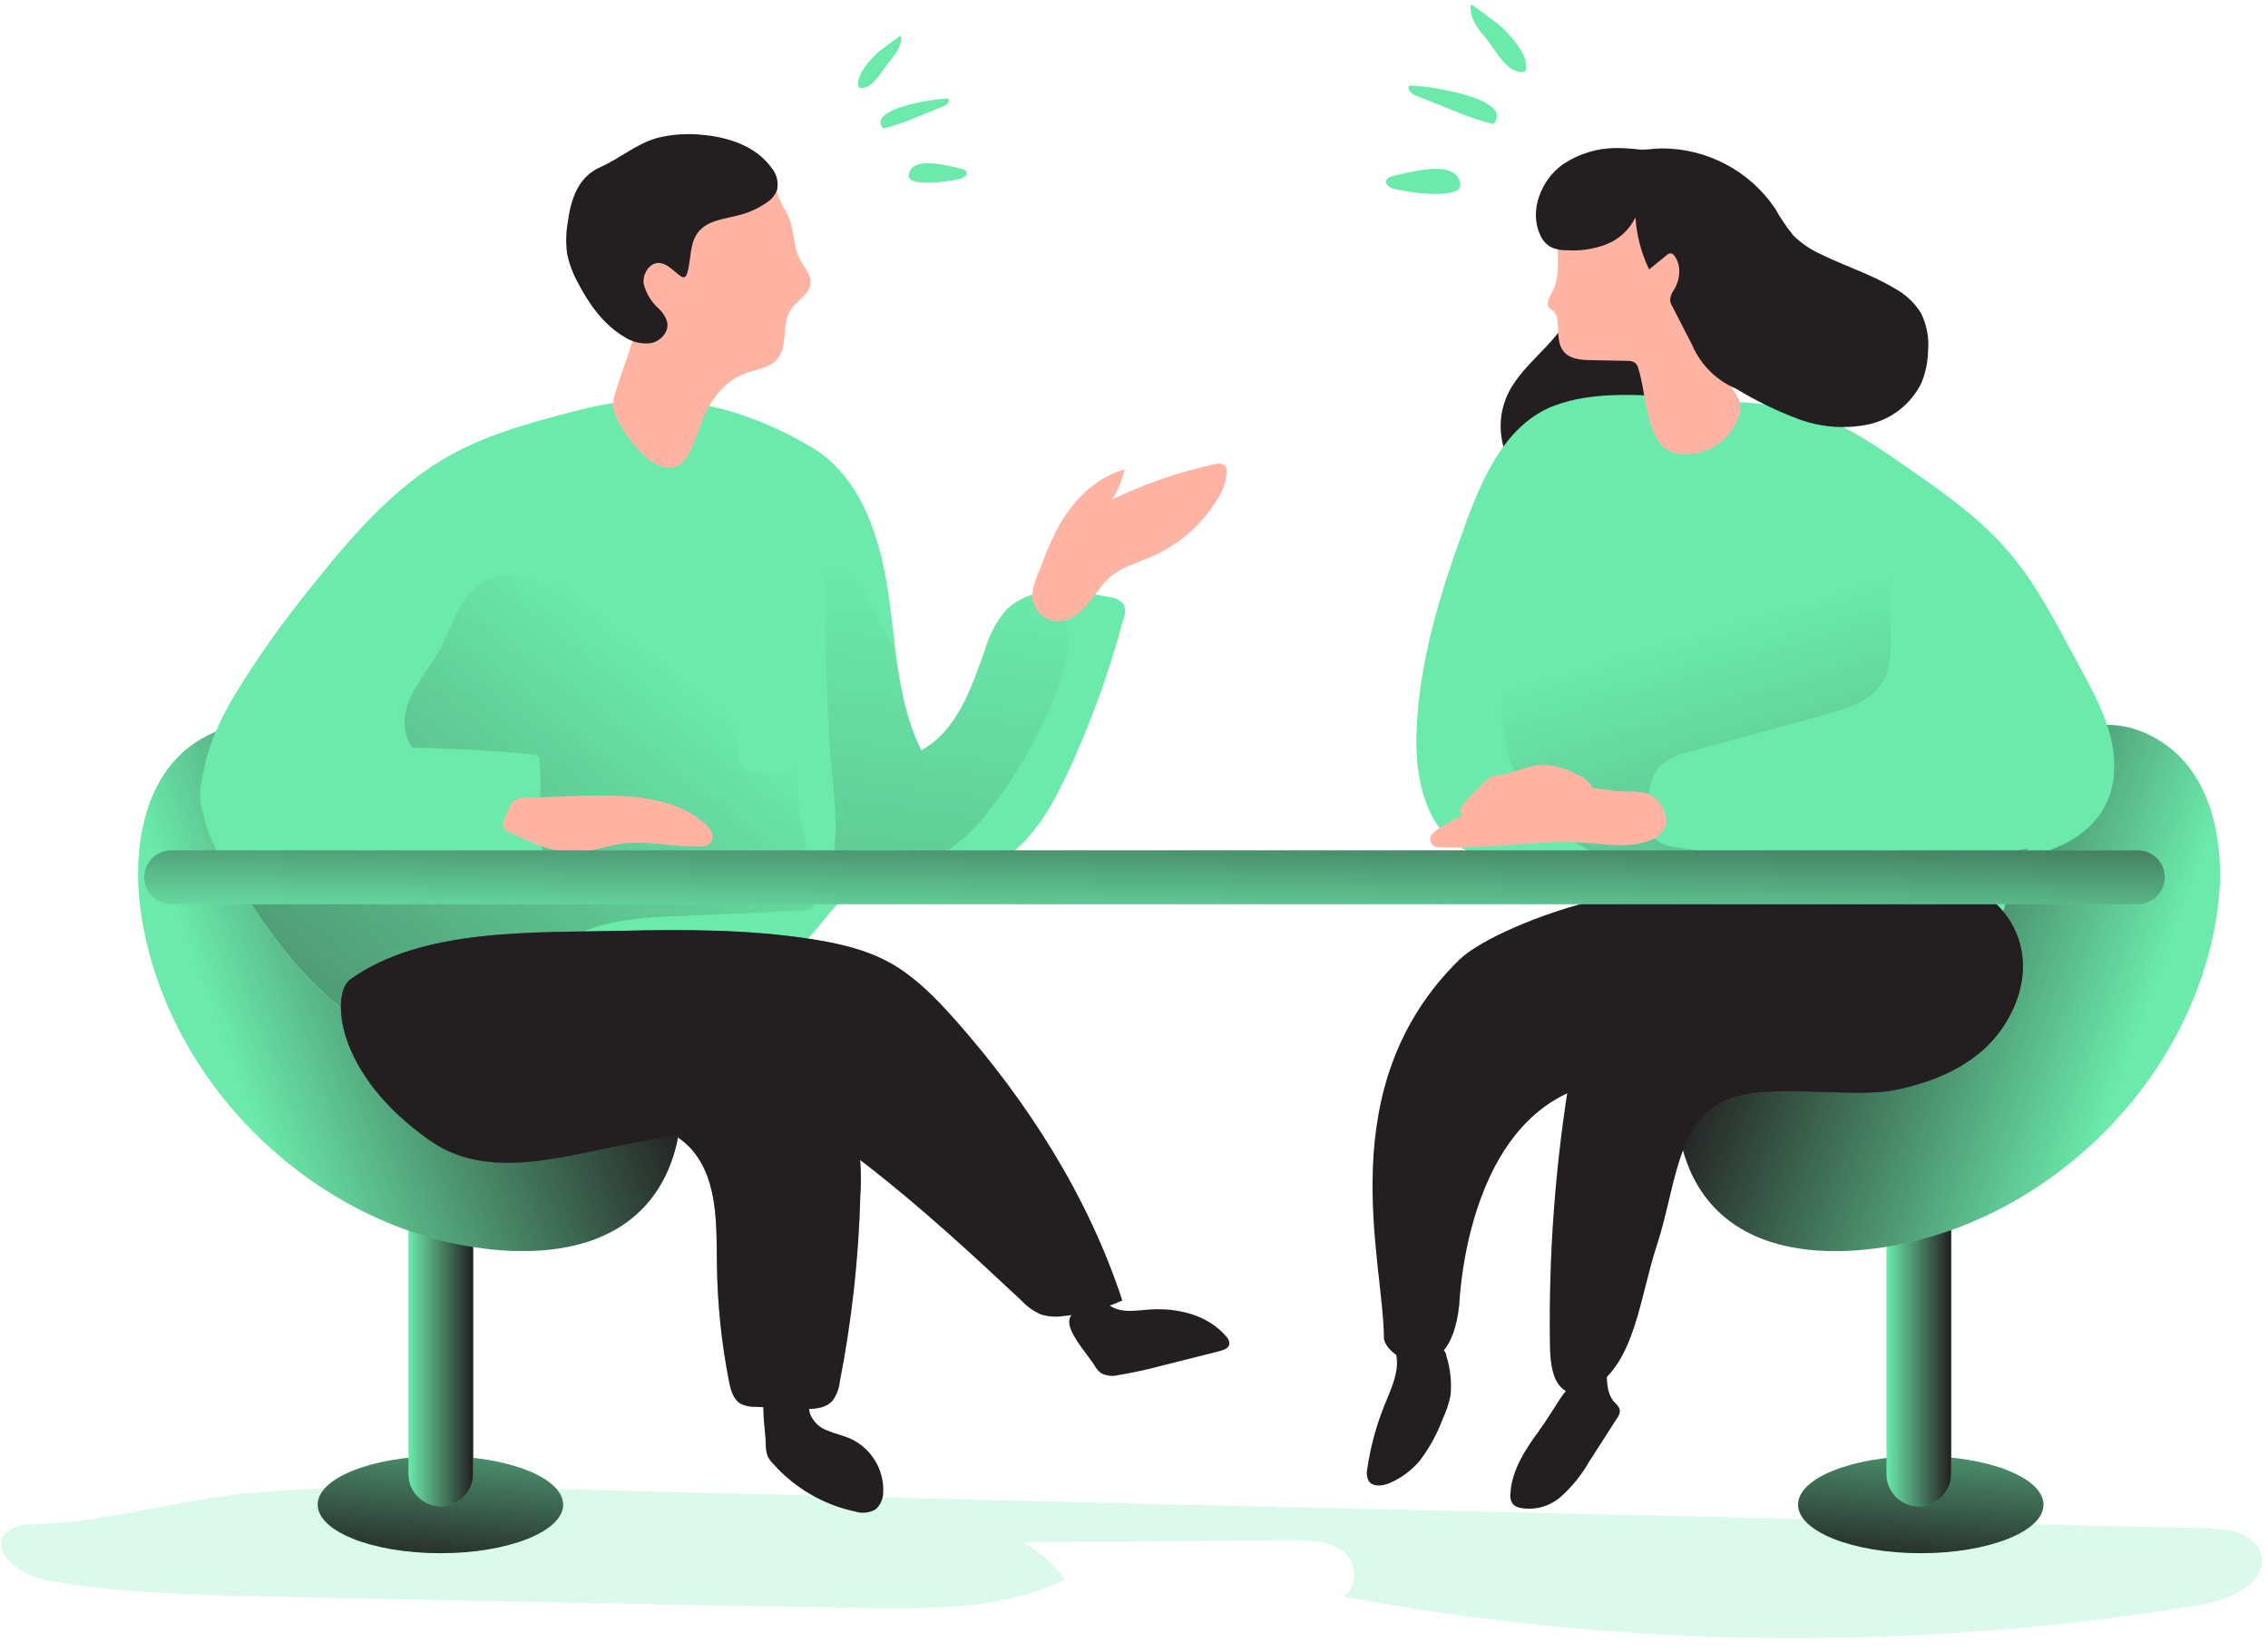 <svg width="151" height="110" viewBox="0 0 151 110" fill="none" xmlns="http://www.w3.org/2000/svg">
<path opacity="0.24" d="M1.709 101.497C1.226 101.545 0.77 101.736 0.402 102.046C-0.755 103.247 1.306 104.874 2.937 105.175C7.693 106.062 12.555 106.173 17.395 106.284C30.764 106.576 44.132 106.833 57.5 107.055C62.056 107.13 66.804 107.157 70.899 105.171C70.172 104.107 69.184 103.243 68.027 102.671L86.054 102.556C87.246 102.556 88.54 102.578 89.458 103.327C90.375 104.076 90.464 105.849 89.356 106.279C108.287 109.807 127.687 109.989 146.676 106.815C148.604 106.492 151.13 105.229 150.501 103.367C150.053 102.042 148.32 101.78 146.919 101.749C108.703 100.849 70.478 100.056 32.266 99.001C27.102 98.846 21.939 98.975 16.793 99.387C11.864 99.812 6.594 101.497 1.705 101.497H1.709Z" fill="#6BEAAB"/>
<path d="M97.151 63.908C88.535 72.352 92.116 83.907 92.138 89.044C92.138 90.379 96.509 92.874 97.151 86.895C97.191 86.549 97.692 71.182 109.358 71.935C113.764 72.219 119.313 66.461 115.825 60.952C113.166 56.75 99.833 61.293 97.151 63.908Z" fill="#231F20"/>
<path d="M97.151 63.908C88.535 72.352 92.116 83.907 92.138 89.044C92.138 90.379 96.509 92.874 97.151 86.895C97.191 86.549 97.692 71.182 109.358 71.935C113.764 72.219 119.313 66.461 115.825 60.952C113.166 56.75 99.833 61.293 97.151 63.908Z" fill="url(#paint0_linear_7496_3716)"/>
<path d="M92.928 90.086C93.194 91.083 92.764 92.12 92.378 93.073C91.718 94.589 91.261 96.185 91.026 97.82C90.969 98.082 90.999 98.352 91.119 98.591C91.394 99.026 92.055 98.942 92.529 98.738C93.304 98.405 93.987 97.891 94.532 97.244C95.166 96.406 95.676 95.484 96.039 94.5C96.287 93.986 96.469 93.441 96.58 92.878C96.655 92 96.562 91.118 96.301 90.281C96.283 90.112 96.199 89.957 96.075 89.846C95.955 89.784 95.822 89.758 95.689 89.771C95.051 89.771 94.43 90.072 93.787 90.072L92.928 90.086Z" fill="#231F20"/>
<path d="M127.882 103.41C132.393 103.41 136.051 101.963 136.051 100.178C136.051 98.394 132.393 96.947 127.882 96.947C123.37 96.947 119.713 98.394 119.713 100.178C119.713 101.963 123.37 103.41 127.882 103.41Z" fill="#6BEAAB"/>
<path d="M127.882 103.41C132.393 103.41 136.051 101.963 136.051 100.178C136.051 98.394 132.393 96.947 127.882 96.947C123.37 96.947 119.713 98.394 119.713 100.178C119.713 101.963 123.37 103.41 127.882 103.41Z" fill="url(#paint1_linear_7496_3716)"/>
<path d="M125.581 76.062H129.907V98.145C129.907 99.337 128.941 100.299 127.753 100.299C126.561 100.299 125.599 99.333 125.599 98.145V76.062H125.585H125.581Z" fill="#6BEAAB"/>
<path d="M125.581 76.062H129.907V98.145C129.907 99.337 128.941 100.299 127.753 100.299C126.561 100.299 125.599 99.333 125.599 98.145V76.062H125.585H125.581Z" fill="url(#paint2_linear_7496_3716)"/>
<path d="M144.024 49.468C147.495 51.804 148.222 56.675 147.605 60.819C145.908 72.286 135.811 81.971 124.278 83.185C120.887 83.54 117.173 83.128 114.637 80.872C111.8 78.363 111.082 74.046 112.093 70.389C113.104 66.732 115.564 63.652 118.263 60.997C121.986 57.344 126.268 54.304 130.944 51.99C135.009 49.96 139.41 46.365 144.024 49.464V49.468Z" fill="#6BEAAB"/>
<path d="M144.024 49.468C147.495 51.804 148.222 56.675 147.605 60.819C145.908 72.286 135.811 81.971 124.278 83.185C120.887 83.54 117.173 83.128 114.637 80.872C111.8 78.363 111.082 74.046 112.093 70.389C113.104 66.732 115.564 63.652 118.263 60.997C121.986 57.344 126.268 54.304 130.944 51.99C135.009 49.96 139.41 46.365 144.024 49.464V49.468Z" fill="url(#paint3_linear_7496_3716)"/>
<path d="M100.458 26.096C99.7 27.581 99.731 29.34 100.534 30.799C100.915 31.543 101.575 32.111 102.373 32.372C103.087 32.51 103.822 32.47 104.514 32.248C105.977 31.898 107.408 31.437 108.8 30.874C109.616 30.542 110.489 30.103 110.843 29.301C111.131 28.645 111.007 27.891 110.843 27.191C110.48 25.515 109.966 23.831 108.915 22.466C108.286 21.619 107.439 20.963 106.469 20.56C105.294 20.094 104.953 20.174 104.403 21.158C103.392 23.042 101.451 24.199 100.458 26.091V26.096Z" fill="#231F20"/>
<path d="M103.459 27.017C100.321 28.218 98.752 31.645 97.595 34.818C95.92 39.379 94.426 44.091 94.306 48.949C94.235 51.706 94.825 54.831 97.134 56.342C98.81 57.432 100.946 57.397 102.941 57.313L110.086 57.051C110.525 56.949 110.963 57.224 111.065 57.663C111.074 57.703 111.079 57.743 111.083 57.783C111.376 58.682 115.227 59.201 115.524 60.096C115.728 60.721 112.399 61.758 112.905 62.175C113.41 62.592 114.19 62.698 114.886 62.756C119.943 63.137 125.032 63.026 130.067 62.428C131.091 62.304 132.199 62.117 132.908 61.373C133.901 60.318 133.679 58.651 133.409 57.229C136.148 57.038 139.114 55.921 140.262 53.43C140.953 51.945 140.869 50.199 140.403 48.63C139.938 47.061 139.114 45.611 138.342 44.171C136.933 41.578 135.603 38.905 133.675 36.671C131.747 34.437 129.371 32.788 126.986 31.126C125.107 29.819 123.206 28.498 121.06 27.709C118.082 26.623 114.992 26.835 111.903 26.512C109.248 26.237 105.95 26.055 103.45 27.022L103.459 27.017Z" fill="#6BEAAB"/>
<path d="M135.027 56.483C131.229 57.285 127.315 57.254 123.436 57.184C119.416 57.13 115.378 57.073 111.425 56.381C110.937 56.35 110.481 56.138 110.139 55.787C109.966 55.499 109.869 55.171 109.856 54.834C109.7 53.496 109.607 51.967 110.547 51C111.11 50.42 111.93 50.185 112.71 49.976L121.579 47.561C122.944 47.175 124.425 46.745 125.227 45.575C126.77 43.337 124.935 39.835 126.65 37.734C125.63 36.537 124.128 35.868 122.559 35.908C120.937 35.877 119.341 36.294 117.772 36.737L105.224 40.163C104.178 40.447 103.101 40.748 102.245 41.413C101.203 42.22 100.61 43.478 100.29 44.755C98.912 50.335 102.32 55.982 107.901 57.361C108.282 57.454 108.663 57.525 109.053 57.578C109.949 57.689 110.981 57.746 111.531 58.451C111.899 58.912 111.961 59.537 112.231 60.06C112.972 61.47 114.873 61.669 116.473 61.687L126.114 61.793C128.325 61.815 130.741 61.793 132.487 60.437C133.928 59.36 134.358 58.15 135.023 56.479L135.027 56.483Z" fill="url(#paint4_linear_7496_3716)"/>
<path d="M103.335 19.456C103.157 19.775 102.909 20.17 103.122 20.467C103.211 20.591 103.361 20.657 103.463 20.759C103.605 20.928 103.685 21.136 103.694 21.358C103.774 22.085 103.658 22.9 104.15 23.454C104.58 23.92 105.289 23.968 105.919 23.977L108.343 24.026C108.525 24.013 108.702 24.053 108.858 24.15C108.977 24.261 109.057 24.407 109.088 24.567C109.545 26.065 109.518 27.723 110.263 29.101C110.427 29.447 110.679 29.739 110.99 29.957C111.229 30.094 111.49 30.183 111.761 30.218C113.529 30.444 115.214 29.389 115.781 27.696C115.861 27.466 115.887 27.217 115.865 26.974C115.794 26.628 115.648 26.3 115.435 26.016C114.637 24.89 114.061 23.627 113.733 22.289C113.609 21.482 113.529 20.666 113.494 19.851C113.401 18.862 113.197 17.887 112.896 16.939C112.78 16.513 112.59 16.11 112.337 15.751C112.093 15.458 111.818 15.201 111.508 14.979C110.422 14.129 109.283 13.255 107.94 12.941C106.894 12.741 105.821 12.741 104.78 12.941C104.372 12.954 103.986 13.114 103.689 13.393C103.339 13.809 103.485 14.372 103.601 14.847C103.698 15.259 103.738 15.689 103.707 16.11C103.689 17.222 103.884 18.437 103.33 19.447L103.335 19.456Z" fill="#FFB4A3"/>
<path d="M104.079 10.919C102.617 11.956 101.788 14.004 102.537 15.627C102.665 15.937 102.882 16.207 103.157 16.398C103.499 16.579 103.88 16.672 104.265 16.659C105.174 16.726 106.083 16.593 106.934 16.274C107.789 15.941 108.489 15.299 108.884 14.47C108.964 15.675 109.274 16.854 109.797 17.94L110.954 16.996C111.029 16.916 111.136 16.872 111.242 16.867C111.34 16.885 111.428 16.947 111.481 17.032C111.96 17.665 111.867 18.592 111.464 19.279C111.308 19.478 111.215 19.718 111.189 19.97C111.207 20.121 111.26 20.272 111.34 20.4L112.66 22.966C113.223 24.283 114.278 25.333 115.599 25.887C116.929 26.699 118.334 27.381 119.797 27.922C121.268 28.458 122.859 28.573 124.393 28.259C125.94 27.922 127.247 26.894 127.939 25.466C128.209 24.788 128.36 24.061 128.369 23.33C128.444 22.461 128.271 21.593 127.881 20.817C127.447 20.139 126.849 19.58 126.139 19.199C124.597 18.264 122.859 17.732 121.246 16.934C120.559 16.628 119.93 16.198 119.393 15.671C118.932 15.099 118.516 14.487 118.161 13.845C116.455 11.354 113.627 9.869 110.608 9.882C110.138 9.882 109.664 9.984 109.203 9.957C108.676 9.895 108.148 9.86 107.616 9.855C106.357 9.855 105.13 10.228 104.079 10.924V10.919Z" fill="#231F20"/>
<path d="M97.937 0.285C97.773 1.088 98.322 1.828 98.863 2.466C99.404 3.104 100.064 4.359 100.791 4.665C101.66 5.05 101.722 4.594 101.527 3.938C101.301 3.166 100.534 2.36 99.984 1.806C99.812 1.637 97.946 0.263 97.937 0.285Z" fill="#6BEAAB"/>
<path d="M93.814 5.71C93.65 5.994 94.031 6.282 94.341 6.397C95.995 7.013 97.719 7.864 99.434 8.263C100.946 6.53 94.714 5.63 93.809 5.71H93.814Z" fill="#6BEAAB"/>
<path d="M92.803 11.703C92.582 11.748 92.316 11.841 92.281 12.067C92.245 12.293 92.515 12.483 92.75 12.554C93.553 12.807 97.293 13.325 97.223 12.31C97.09 10.476 93.686 11.521 92.803 11.703Z" fill="#6BEAAB"/>
<path d="M116.26 58.883C114.42 59.654 107.82 63.51 106.584 65.256C105.427 66.896 104.966 69.042 104.611 71.129C103.565 77.242 103.091 83.438 103.197 89.639C103.215 90.765 103.37 92.112 104.243 92.604C104.824 92.932 105.524 92.737 106.096 92.383C108.866 90.672 109.181 86.324 110.307 82.911C111.574 79.055 111.597 74.702 114.903 73.235C117.603 72.034 123.28 73.151 126.135 72.574C128.989 71.998 131.972 70.753 133.612 67.969C136.493 63.076 133.081 58.608 128.852 58.519C122.979 58.4 121.805 56.6 116.264 58.874L116.26 58.883Z" fill="#231F20"/>
<path d="M116.26 58.883C114.42 59.654 107.82 63.51 106.584 65.256C105.427 66.896 104.966 69.042 104.611 71.129C103.565 77.242 103.091 83.438 103.197 89.639C103.215 90.765 103.37 92.112 104.243 92.604C104.824 92.932 105.524 92.737 106.096 92.383C108.866 90.672 109.181 86.324 110.307 82.911C111.574 79.055 111.597 74.702 114.903 73.235C117.603 72.034 123.28 73.151 126.135 72.574C128.989 71.998 131.972 70.753 133.612 67.969C136.493 63.076 133.081 58.608 128.852 58.519C122.979 58.4 121.805 56.6 116.264 58.874L116.26 58.883Z" fill="url(#paint5_linear_7496_3716)"/>
<path d="M101.331 52.425C100.237 52.73 99.186 53.187 98.211 53.772C97.44 54.202 96.669 54.645 95.897 55.097C95.667 55.208 95.472 55.372 95.317 55.581C95.17 55.798 95.193 56.086 95.374 56.276C95.512 56.369 95.68 56.418 95.849 56.409C99.067 56.573 102.284 55.891 105.489 56.108C106.899 56.205 108.352 56.471 109.687 56.01C110.254 55.869 110.715 55.452 110.919 54.902C111.078 54.269 110.533 53.307 109.988 52.974C109.35 52.589 108.135 52.744 107.391 52.646C105.387 52.394 103.322 51.95 101.323 52.425H101.331Z" fill="#FFB4A3"/>
<path d="M102.684 50.916C103.469 50.943 104.24 51.151 104.927 51.528C105.379 51.688 105.765 52.002 106.009 52.415C106.11 52.623 106.102 52.862 105.986 53.062C105.88 53.195 105.734 53.292 105.57 53.341C105.042 53.47 104.493 53.496 103.952 53.421C102.21 53.315 100.464 53.518 98.788 54.015C98.385 54.17 97.959 54.25 97.525 54.245C97.427 54.245 97.33 54.205 97.268 54.135C97.228 54.064 97.219 53.979 97.246 53.904C97.321 53.66 97.463 53.439 97.653 53.266C98.039 52.862 98.425 52.472 98.81 52.091C99.067 51.79 99.44 51.612 99.834 51.608C100.818 51.488 101.714 50.943 102.68 50.912L102.684 50.916Z" fill="#FFB4A3"/>
<path d="M102.488 95.233C101.553 96.496 100.64 97.888 100.56 99.457C100.529 99.683 100.578 99.909 100.693 100.1C100.821 100.25 100.999 100.352 101.189 100.388C102.182 100.583 103.206 100.295 103.96 99.616C104.695 98.947 105.32 98.167 105.812 97.303L107.665 94.417C107.776 94.28 107.838 94.111 107.847 93.934C107.847 93.695 107.63 93.517 107.461 93.331C106.912 92.671 106.987 91.758 106.974 90.969C104.443 91.332 103.902 93.344 102.479 95.228L102.488 95.233Z" fill="#231F20"/>
<path d="M46.148 76.641C47.832 78.693 47.69 81.623 47.735 84.282C47.77 86.871 48.041 89.455 48.541 91.995C48.652 92.553 48.821 93.174 49.313 93.462C49.618 93.608 49.951 93.679 50.288 93.666L53.302 93.799C54.073 93.834 54.942 93.821 55.438 93.245C55.695 92.89 55.855 92.478 55.904 92.044C56.706 87.948 57.167 83.795 57.278 79.624C57.389 77.984 57.26 76.335 56.892 74.731C56.462 73.144 55.571 71.646 54.193 70.746C52.672 69.78 50.78 69.682 48.985 69.629C47.057 69.571 45.089 69.536 43.267 70.156C41.764 70.671 38.919 72.302 41.002 73.769C42.677 74.966 44.725 74.908 46.148 76.641Z" fill="#231F20"/>
<path d="M46.148 76.641C47.832 78.693 47.69 81.623 47.735 84.282C47.77 86.871 48.041 89.455 48.541 91.995C48.652 92.553 48.821 93.174 49.313 93.462C49.618 93.608 49.951 93.679 50.288 93.666L53.302 93.799C54.073 93.834 54.942 93.821 55.438 93.245C55.695 92.89 55.855 92.478 55.904 92.044C56.706 87.948 57.167 83.795 57.278 79.624C57.389 77.984 57.26 76.335 56.892 74.731C56.462 73.144 55.571 71.646 54.193 70.746C52.672 69.78 50.78 69.682 48.985 69.629C47.057 69.571 45.089 69.536 43.267 70.156C41.764 70.671 38.919 72.302 41.002 73.769C42.677 74.966 44.725 74.908 46.148 76.641Z" fill="url(#paint6_linear_7496_3716)"/>
<path d="M50.984 96.118C50.971 96.402 51.011 96.686 51.108 96.952C51.206 97.147 51.339 97.329 51.494 97.479C52.921 99.075 54.813 100.179 56.91 100.631C57.371 100.781 57.872 100.733 58.293 100.498C58.621 100.205 58.807 99.784 58.803 99.341C58.865 97.834 58.014 96.442 56.653 95.799C56.148 95.573 55.598 95.462 55.088 95.245C54.556 95.059 54.135 94.647 53.931 94.124C53.736 93.481 54.025 92.639 53.502 92.213C52.761 91.615 51.427 91.695 51.028 92.559C50.603 93.468 50.962 95.117 50.984 96.114V96.118Z" fill="#231F20"/>
<path d="M29.322 103.41C33.834 103.41 37.491 101.963 37.491 100.178C37.491 98.394 33.834 96.947 29.322 96.947C24.811 96.947 21.153 98.394 21.153 100.178C21.153 101.963 24.811 103.41 29.322 103.41Z" fill="#6BEAAB"/>
<path d="M29.322 103.41C33.834 103.41 37.491 101.963 37.491 100.178C37.491 98.394 33.834 96.947 29.322 96.947C24.811 96.947 21.153 98.394 21.153 100.178C21.153 101.963 24.811 103.41 29.322 103.41Z" fill="url(#paint7_linear_7496_3716)"/>
<path d="M29.349 76.061C30.537 76.061 31.504 77.027 31.504 78.215V98.138C31.504 99.331 30.537 100.293 29.349 100.293C28.162 100.293 27.195 99.326 27.195 98.138V78.215C27.195 77.022 28.162 76.061 29.349 76.061Z" fill="#6BEAAB"/>
<path d="M29.349 76.061C30.537 76.061 31.504 77.027 31.504 78.215V98.138C31.504 99.331 30.537 100.293 29.349 100.293C28.162 100.293 27.195 99.326 27.195 98.138V78.215C27.195 77.022 28.162 76.061 29.349 76.061Z" fill="url(#paint8_linear_7496_3716)"/>
<path d="M12.971 49.466C9.501 51.802 8.774 56.673 9.39 60.817C11.088 72.284 21.185 81.969 32.718 83.183C36.108 83.538 39.823 83.126 42.358 80.87C45.195 78.361 45.913 74.044 44.907 70.387C43.901 66.73 41.436 63.65 38.737 60.995C35.014 57.342 30.736 54.302 26.06 51.988C21.991 49.958 17.59 46.363 12.971 49.462V49.466Z" fill="#6BEAAB"/>
<path d="M12.971 49.466C9.501 51.802 8.774 56.673 9.39 60.817C11.088 72.284 21.185 81.969 32.718 83.183C36.108 83.538 39.823 83.126 42.358 80.87C45.195 78.361 45.913 74.044 44.907 70.387C43.901 66.73 41.436 63.65 38.737 60.995C35.014 57.342 30.736 54.302 26.06 51.988C21.991 49.958 17.59 46.363 12.971 49.462V49.466Z" fill="url(#paint9_linear_7496_3716)"/>
<path d="M74.799 41.196C73.85 44.773 72.583 48.257 71.013 51.608C69.812 54.135 68.257 56.758 65.659 57.778C62.676 58.935 58.94 57.712 56.404 59.626C55.575 60.238 54.99 61.133 54.312 61.909C50.944 65.876 45.589 67.432 40.541 68.646C35.63 69.83 30.315 70.862 25.67 68.872C24.757 68.478 23.893 67.981 23.095 67.392C20.44 65.464 18.401 62.716 16.539 59.945C16.335 59.64 16.131 59.347 15.928 59.041C14.921 57.525 13.875 55.956 13.543 54.183C13.02 51.484 14.181 48.727 15.582 46.342C17.124 43.812 18.835 41.391 20.706 39.095C23.369 35.745 26.228 32.402 29.96 30.31C32.66 28.817 35.674 28.041 38.661 27.274C44.166 25.869 49.073 26.866 54.002 29.761C57.193 31.618 58.527 35.523 59.09 39.157C59.312 40.562 59.449 41.976 59.627 43.399C59.919 45.669 60.327 47.898 61.338 49.955C63.722 48.665 64.675 45.81 65.579 43.262C65.85 42.282 66.333 41.378 66.993 40.607C67.277 40.328 67.6 40.088 67.955 39.907C69.626 39.016 71.891 39.348 73.859 39.756C74.24 39.778 74.595 39.964 74.825 40.266C74.936 40.567 74.927 40.899 74.803 41.196H74.799Z" fill="#6BEAAB"/>
<path d="M70.641 45.203C69.542 48.345 67.938 51.288 65.881 53.912C65.136 54.954 64.215 55.849 63.155 56.567C61.537 57.6 59.583 57.893 57.681 58.185C55.642 58.478 55.412 57.844 55.576 56.182C55.797 54.028 55.358 51.683 55.234 49.511C54.982 44.932 54.813 40.358 54.88 35.762C56.764 38.093 58.355 40.655 59.609 43.377C59.902 45.646 60.309 47.876 61.32 49.932C63.705 48.642 64.658 45.788 65.562 43.239C65.832 42.26 66.315 41.355 66.976 40.584C67.26 40.305 67.583 40.066 67.938 39.884C68.7 39.702 69.498 39.866 70.127 40.331C71.506 41.4 71.213 43.554 70.641 45.203Z" fill="url(#paint10_linear_7496_3716)"/>
<path d="M54.086 60.414C53.865 60.574 53.59 60.654 53.315 60.632L45.461 60.973C43.001 61.075 40.448 61.203 38.258 62.276C37.607 62.591 36.995 63.003 36.33 63.269C35.515 63.553 34.686 63.796 33.848 63.991C32.328 64.426 26.796 66.797 25.254 67.152C24.549 67.316 23.822 67.386 23.099 67.369C20.445 65.441 18.406 62.693 16.544 59.922C17.701 59.453 18.858 59.005 19.044 58.965C20.608 58.757 22.186 58.69 23.764 58.761C26.326 58.788 28.901 58.828 31.477 58.863C32.243 58.921 33.015 58.832 33.746 58.61C34.566 58.229 35.293 57.671 35.874 56.975C36.011 56.846 36.157 56.669 36.117 56.492C36.069 56.359 35.971 56.248 35.847 56.181C35.235 55.818 34.726 55.313 34.353 54.705C34.114 54.218 34.243 53.593 33.923 53.163C33.502 52.627 32.177 52.285 31.565 52.006L28.839 50.703C28.378 50.504 27.948 50.229 27.576 49.887C26.747 49.005 26.805 47.574 27.31 46.466C27.816 45.358 28.609 44.44 29.212 43.381C29.721 42.463 30.063 41.453 30.573 40.548C31.082 39.644 31.809 38.78 32.806 38.447C33.906 38.062 35.089 38.407 36.202 38.74C40.115 39.897 44.047 41.054 47.961 42.233C49.619 42.716 51.467 43.367 52.234 44.932C52.619 45.725 52.655 46.643 52.703 47.534C52.863 51.492 53.373 55.423 54.224 59.293C54.321 59.674 54.383 60.126 54.1 60.406L54.086 60.414Z" fill="url(#paint11_linear_7496_3716)"/>
<path d="M53.262 17.288C53.537 17.811 54.034 18.294 53.958 18.883C53.892 19.619 53.054 20 52.651 20.621C52.013 21.592 52.496 23.05 51.738 23.927C51.215 24.526 50.328 24.592 49.588 24.867C48.201 25.386 47.252 26.702 46.729 28.09C46.516 28.661 46.308 29.229 46.073 29.791C44.429 33.732 40.617 27.939 40.794 26.871C40.971 25.802 41.951 23.436 42.186 22.394C42.572 20.772 42.35 19.078 42.434 17.416C42.509 15.976 42.797 14.553 43.298 13.197C43.56 12.381 44.008 11.636 44.615 11.029C45.55 10.187 46.889 9.952 48.147 9.983C49.092 10.005 50.102 10.196 50.763 10.87C51.17 11.362 51.472 11.933 51.64 12.55C51.778 12.984 51.955 13.409 52.168 13.813C52.389 14.145 52.558 14.513 52.669 14.894C52.877 15.697 52.89 16.539 53.262 17.288Z" fill="#FFB4A3"/>
<path d="M46.715 8.973C48.47 9.119 50.309 9.722 51.342 11.14C51.715 11.561 51.856 12.137 51.728 12.683C51.577 13.028 51.325 13.321 51.001 13.516C50.5 13.862 49.942 14.123 49.352 14.287C48.328 14.575 47.114 14.633 46.471 15.475C45.89 16.229 46.032 17.292 45.748 18.197C45.713 18.316 45.647 18.449 45.523 18.462C45.452 18.462 45.381 18.436 45.327 18.392C44.831 18.055 44.406 17.487 43.807 17.509C43.209 17.532 42.757 18.281 42.859 18.919C43.023 19.54 43.364 20.102 43.843 20.537C44.117 20.785 44.321 21.104 44.423 21.463C44.547 22.093 43.993 22.704 43.368 22.842C42.726 22.93 42.074 22.775 41.538 22.412C40.159 21.592 39.193 20.213 38.453 18.782C38.12 18.179 37.885 17.527 37.752 16.854C37.668 16.18 37.681 15.497 37.797 14.828C38.001 13.285 38.466 11.787 39.986 11.118C41.276 10.551 42.362 9.576 43.736 9.19C44.711 8.942 45.718 8.871 46.719 8.973H46.715Z" fill="#231F20"/>
<path d="M70.748 34.591C71.714 33.049 73.12 31.746 74.857 31.258C74.724 31.972 74.445 32.65 74.037 33.253C76.196 32.215 78.469 31.431 80.81 30.917C81.076 30.855 81.404 30.824 81.581 31.041C81.656 31.156 81.687 31.289 81.674 31.427C81.634 32.065 81.421 32.676 81.067 33.204C80.043 34.915 78.509 36.262 76.679 37.06C75.766 37.446 74.768 37.716 73.997 38.346C73.377 38.86 72.956 39.564 72.455 40.181C71.954 40.797 71.032 41.559 70.101 41.337C69.374 41.151 68.829 40.54 68.731 39.795C68.687 39.024 69.166 38.111 69.427 37.415C69.773 36.431 70.212 35.487 70.748 34.591Z" fill="#FFB4A3"/>
<path d="M23.662 49.809C27.607 49.707 31.556 49.849 35.488 50.234C35.7 50.212 35.891 50.367 35.909 50.58C35.909 50.602 35.909 50.62 35.909 50.642C36.042 51.985 36.006 53.337 35.798 54.671C35.767 54.986 35.669 55.287 35.505 55.553C35.244 55.859 34.894 56.076 34.499 56.16C33.79 56.342 33.068 56.449 32.336 56.48C27.288 56.865 22.221 57.291 17.16 57.011C16.49 57.029 15.825 56.874 15.232 56.573C14.824 56.293 14.482 55.93 14.225 55.509C13.884 55.013 13.623 54.467 13.454 53.891C13.179 52.863 13.335 51.768 13.884 50.855C14.518 49.898 15.475 49.197 16.584 48.882C17.678 48.577 18.822 48.479 19.952 48.603C20.524 48.634 21.082 48.745 21.623 48.936C22.634 49.321 23.582 50.154 24.637 49.937" fill="#6BEAAB"/>
<path d="M39.983 52.963C42.407 52.963 45.023 53.203 46.875 54.776C47.106 54.949 47.288 55.18 47.403 55.446C47.505 55.72 47.429 56.026 47.208 56.217C47.048 56.31 46.866 56.359 46.68 56.35C44.876 56.43 43.059 55.911 41.282 56.186C40.395 56.319 39.54 56.651 38.644 56.731C36.942 56.873 35.316 56.093 33.791 55.339C33.684 55.295 33.591 55.224 33.52 55.131C33.458 54.976 33.472 54.798 33.551 54.652C33.693 54.267 33.902 53.58 34.216 53.318C34.531 53.056 35.426 53.127 35.887 53.101C37.248 53.026 38.618 52.963 39.992 52.959L39.983 52.963Z" fill="#FFB4A3"/>
<path d="M51.923 41.711H50.46C49.741 41.711 49.157 42.294 49.157 43.014V50.159C49.157 50.879 49.741 51.462 50.46 51.462H51.923C52.643 51.462 53.226 50.879 53.226 50.159V43.014C53.226 42.294 52.643 41.711 51.923 41.711Z" fill="#6BEAAB"/>
<path d="M23.338 65.197C28.134 61.771 35.519 62.112 41.414 61.974C45.567 61.873 49.742 61.881 53.855 62.498C55.73 62.781 57.618 63.193 59.272 64.115C60.925 65.033 62.357 66.5 63.656 67.972C68.465 73.415 72.454 79.677 74.723 86.583C73.464 87.155 72.117 87.51 70.739 87.629C70.264 87.696 69.781 87.656 69.325 87.523C68.828 87.31 68.38 86.995 68.013 86.597C64.671 83.467 61.293 80.351 57.672 77.541C56.245 76.433 54.72 75.343 52.938 75.015C51.901 74.873 50.855 74.873 49.818 75.015C47.304 75.254 44.8 75.604 42.309 76.061C37.682 76.912 32.593 78.667 28.706 75.99C22.217 71.5 22.044 66.119 23.329 65.201L23.338 65.197Z" fill="#231F20"/>
<path d="M23.338 65.197C28.134 61.771 35.519 62.112 41.414 61.974C45.567 61.873 49.742 61.881 53.855 62.498C55.73 62.781 57.618 63.193 59.272 64.115C60.925 65.033 62.357 66.5 63.656 67.972C68.465 73.415 72.454 79.677 74.723 86.583C73.464 87.155 72.117 87.51 70.739 87.629C70.264 87.696 69.781 87.656 69.325 87.523C68.828 87.31 68.38 86.995 68.013 86.597C64.671 83.467 61.293 80.351 57.672 77.541C56.245 76.433 54.72 75.343 52.938 75.015C51.901 74.873 50.855 74.873 49.818 75.015C47.304 75.254 44.8 75.604 42.309 76.061C37.682 76.912 32.593 78.667 28.706 75.99C22.217 71.5 22.044 66.119 23.329 65.201L23.338 65.197Z" fill="url(#paint12_linear_7496_3716)"/>
<path d="M72.853 90.883C72.964 91.091 73.114 91.273 73.301 91.419C73.655 91.606 74.067 91.654 74.457 91.552C75.424 91.393 76.381 91.185 77.325 90.932L81.212 89.952C81.483 89.881 81.806 89.757 81.851 89.487C81.855 89.292 81.775 89.106 81.633 88.973C80.406 87.532 78.353 87.045 76.461 87.191C75.645 87.257 74.777 87.413 74.054 87.027C73.899 86.921 73.726 86.841 73.544 86.788C73.332 86.77 73.123 86.805 72.933 86.898C72.011 87.244 70.978 87.257 71.222 88.281C71.421 89.088 72.41 90.209 72.853 90.879V90.883Z" fill="#231F20"/>
<path d="M59.964 2.363C60.088 2.984 59.653 3.569 59.245 4.056C58.838 4.544 58.31 5.524 57.761 5.763C57.091 6.051 57.038 5.714 57.189 5.2C57.362 4.606 57.96 3.972 58.381 3.542C58.523 3.414 59.959 2.35 59.964 2.368V2.363Z" fill="#6BEAAB"/>
<path d="M63.156 6.572C63.285 6.794 62.987 7.015 62.748 7.108C61.463 7.587 60.124 8.265 58.794 8.553C57.638 7.224 62.465 6.51 63.156 6.572Z" fill="#6BEAAB"/>
<path d="M63.953 11.225C64.121 11.26 64.338 11.327 64.356 11.504C64.374 11.681 64.174 11.828 63.97 11.89C63.35 12.089 60.447 12.475 60.5 11.699C60.615 10.272 63.266 11.083 63.953 11.225Z" fill="#6BEAAB"/>
<path d="M11.399 56.613H142.332C143.325 56.613 144.127 57.416 144.127 58.408C144.127 59.401 143.32 60.203 142.332 60.203H11.399C10.406 60.203 9.604 59.401 9.604 58.408C9.604 57.416 10.41 56.613 11.399 56.613Z" fill="#6BEAAB"/>
<path d="M11.399 56.613H142.332C143.325 56.613 144.127 57.416 144.127 58.408C144.127 59.401 143.32 60.203 142.332 60.203H11.399C10.406 60.203 9.604 59.401 9.604 58.408C9.604 57.416 10.41 56.613 11.399 56.613Z" fill="url(#paint13_linear_7496_3716)"/>
<defs>
<linearGradient id="paint0_linear_7496_3716" x1="91.38" y1="74.976" x2="116.924" y2="74.976" gradientUnits="userSpaceOnUse">
<stop stop-color="#231F20" stop-opacity="0"/>
<stop offset="1" stop-color="#231F20"/>
</linearGradient>
<linearGradient id="paint1_linear_7496_3716" x1="128.702" y1="90.201" x2="127.505" y2="104.806" gradientUnits="userSpaceOnUse">
<stop stop-color="#231F20" stop-opacity="0"/>
<stop offset="1" stop-color="#231F20"/>
</linearGradient>
<linearGradient id="paint2_linear_7496_3716" x1="125.581" y1="88.176" x2="129.889" y2="88.176" gradientUnits="userSpaceOnUse">
<stop stop-color="#231F20" stop-opacity="0"/>
<stop offset="1" stop-color="#231F20"/>
</linearGradient>
<linearGradient id="paint3_linear_7496_3716" x1="141.848" y1="70.008" x2="116.712" y2="60.673" gradientUnits="userSpaceOnUse">
<stop stop-color="#231F20" stop-opacity="0"/>
<stop offset="1" stop-color="#231F20"/>
</linearGradient>
<linearGradient id="paint4_linear_7496_3716" x1="114.319" y1="41.763" x2="135.621" y2="114.295" gradientUnits="userSpaceOnUse">
<stop stop-color="#231F20" stop-opacity="0"/>
<stop offset="1" stop-color="#231F20"/>
</linearGradient>
<linearGradient id="paint5_linear_7496_3716" x1="104.248" y1="70.407" x2="128.302" y2="80.101" gradientUnits="userSpaceOnUse">
<stop stop-color="#231F20" stop-opacity="0"/>
<stop offset="1" stop-color="#231F20"/>
</linearGradient>
<linearGradient id="paint6_linear_7496_3716" x1="60.691" y1="95.776" x2="40.222" y2="63.641" gradientUnits="userSpaceOnUse">
<stop stop-color="#231F20" stop-opacity="0"/>
<stop offset="1" stop-color="#231F20"/>
</linearGradient>
<linearGradient id="paint7_linear_7496_3716" x1="30.142" y1="90.201" x2="28.941" y2="104.806" gradientUnits="userSpaceOnUse">
<stop stop-color="#231F20" stop-opacity="0"/>
<stop offset="1" stop-color="#231F20"/>
</linearGradient>
<linearGradient id="paint8_linear_7496_3716" x1="27.2" y1="88.174" x2="31.504" y2="88.174" gradientUnits="userSpaceOnUse">
<stop stop-color="#231F20" stop-opacity="0"/>
<stop offset="1" stop-color="#231F20"/>
</linearGradient>
<linearGradient id="paint9_linear_7496_3716" x1="15.152" y1="70.006" x2="40.288" y2="60.671" gradientUnits="userSpaceOnUse">
<stop stop-color="#231F20" stop-opacity="0"/>
<stop offset="1" stop-color="#231F20"/>
</linearGradient>
<linearGradient id="paint10_linear_7496_3716" x1="63.129" y1="38.448" x2="45.709" y2="171.336" gradientUnits="userSpaceOnUse">
<stop stop-color="#231F20" stop-opacity="0"/>
<stop offset="1" stop-color="#231F20"/>
</linearGradient>
<linearGradient id="paint11_linear_7496_3716" x1="46.064" y1="45.606" x2="-3.477" y2="109.521" gradientUnits="userSpaceOnUse">
<stop stop-color="#231F20" stop-opacity="0"/>
<stop offset="1" stop-color="#231F20"/>
</linearGradient>
<linearGradient id="paint12_linear_7496_3716" x1="52.623" y1="88.954" x2="36.826" y2="41.918" gradientUnits="userSpaceOnUse">
<stop stop-color="#231F20" stop-opacity="0"/>
<stop offset="1" stop-color="#231F20"/>
</linearGradient>
<linearGradient id="paint13_linear_7496_3716" x1="76.794" y1="62.482" x2="77.034" y2="49.043" gradientUnits="userSpaceOnUse">
<stop stop-color="#231F20" stop-opacity="0"/>
<stop offset="1" stop-color="#231F20"/>
</linearGradient>
</defs>
</svg>
